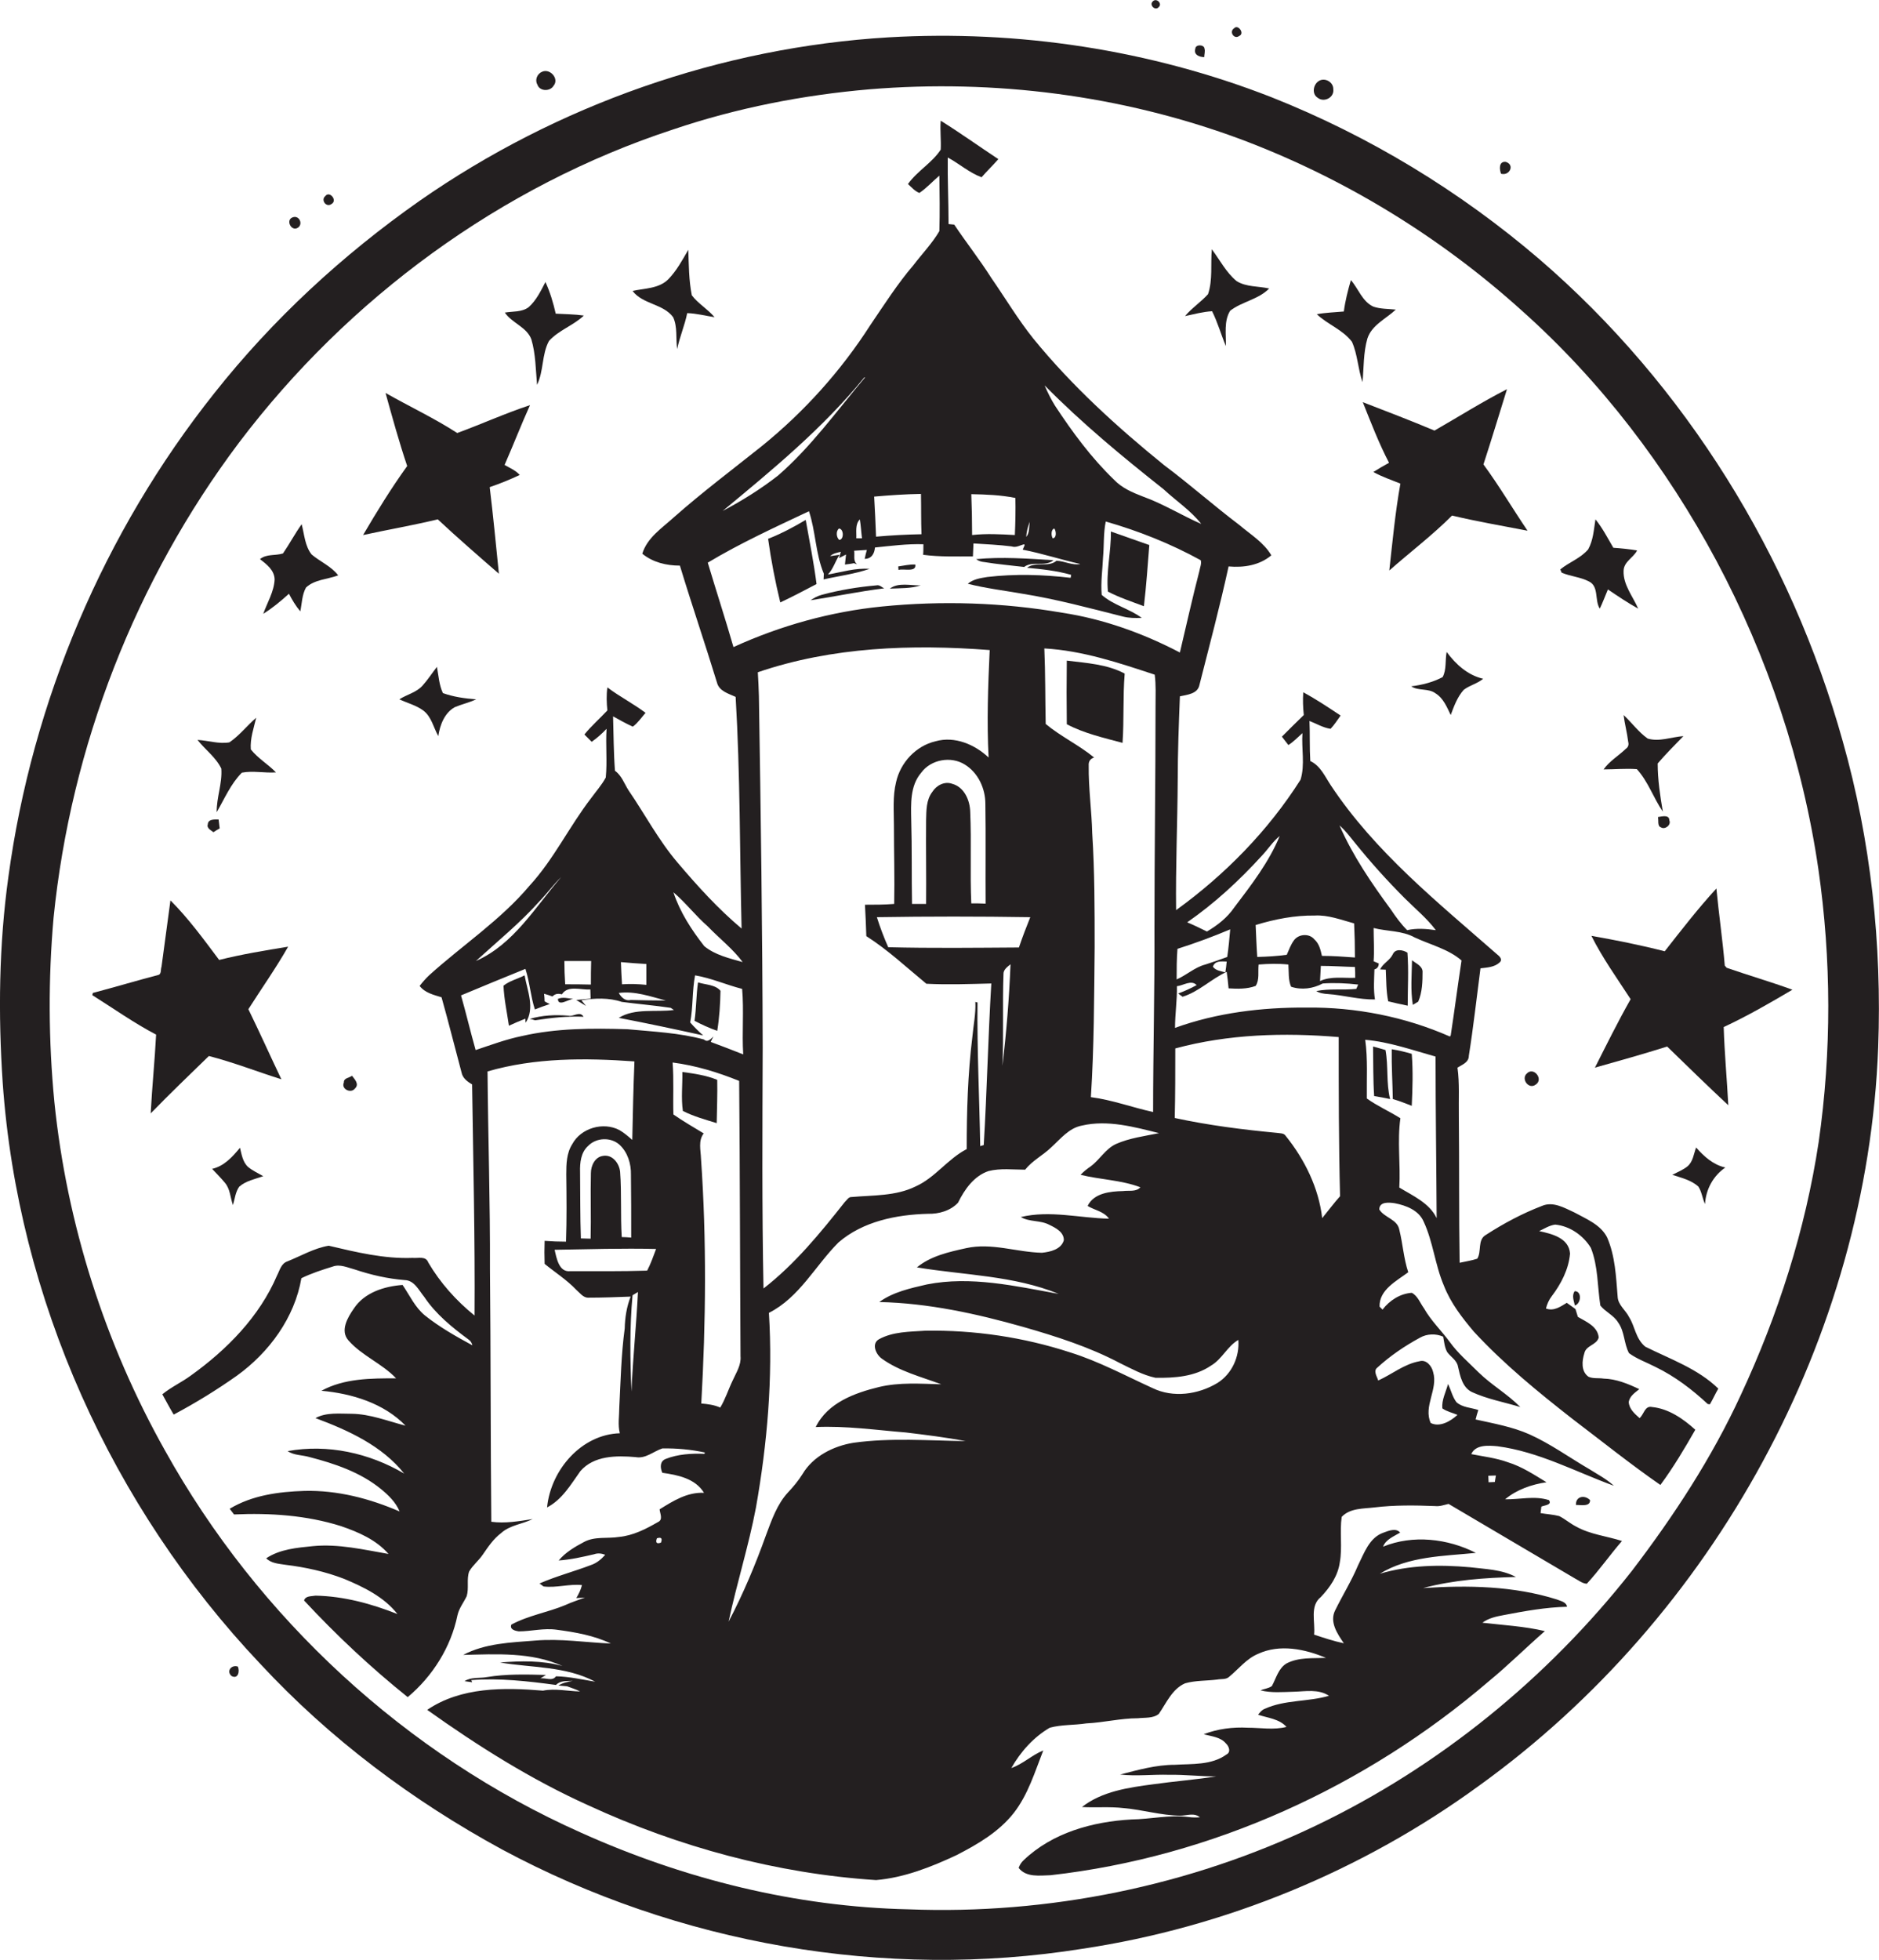 <?xml version="1.0" encoding="utf-8"?>
<!-- Generator: Adobe Illustrator 19.2.0, SVG Export Plug-In . SVG Version: 6.00 Build 0)  -->
<svg version="1.1" id="Layer_1" xmlns="http://www.w3.org/2000/svg" xmlns:xlink="http://www.w3.org/1999/xlink" x="0px" y="0px"
	 viewBox="0 0 694.5 724.2" enable-background="new 0 0 694.5 724.2" xml:space="preserve">
<g>
	<path fill="#231F20" d="M428.3,2.6c1.4-1.3-0.9-3.5-2.2-2.1C424.6,1.8,427,4.2,428.3,2.6z"/>
	<path fill="#231F20" d="M328.9,217.5c3.8-0.2,7.8,0,11.4-1.2C336.7,216.4,332,215.1,328.9,217.5z"/>
	<path fill="#231F20" d="M211.9,369.1c-1.9-0.2-4-0.8-5.7,0C206.3,372.1,210.1,369.2,211.9,369.1z"/>
	<path fill="#231F20" d="M210.1,375.3c-4.8-0.4-9.7-0.2-14.3,1.2c0.5,0.1,1.5,0.3,2,0.5c5.9-0.9,11.9-1.6,17.9-1.3
		C214.3,373.4,212,375.8,210.1,375.3z"/>
	<path fill="#231F20" d="M458,13.3c2.2-0.9-0.4-4.4-1.8-2.9C454.1,11.7,456.2,14.7,458,13.3z"/>
	<path fill="#231F20" d="M681.1,273.9C662,205.4,623,142.3,569,95.8c-29.4-25.2-63-45.6-99.1-59.9c-44.8-17.5-93.5-24.9-141.5-22.1
		c-61.9,3.7-122.5,25-173.3,60.4c-28.5,20-54.3,43.8-75.9,71.1C38.4,196.6,11.9,259.1,3.1,324c-3.5,25.2-3.8,50.7-2.1,76.1
		c5.6,79.7,40.3,156.7,95.2,214.7c25.7,27.7,56.3,50.6,89.4,68.6c65,34.9,141.4,48.3,214.3,36.7c52.8-7.9,103.6-28.8,146.8-60.3
		c86.8-62.5,143.5-165.7,147.5-272.8C695.6,349,691.5,310.6,681.1,273.9z M672.2,422c-4.9,32.4-15,63.9-28.8,93.5
		c-10.7,23.2-24.7,44.6-40.2,64.9c-31.2,39.7-71.3,72.4-116.9,94.2c-46.6,22.3-98.8,32.9-150.4,30.9c-41.8-0.9-83.1-11.2-121.1-28.3
		c-64.7-28.8-119.4-79.3-153.8-141.2c-22.2-39.5-36.3-83.7-40.9-128.8c-2.2-22.6-2.3-45.5-0.3-68.1c6.4-63.3,30.3-124.7,68.5-175.5
		c40.4-53.4,96.8-94.9,160.6-115.8c23.4-7.9,47.9-12.7,72.5-14.8c46.1-3.8,93.1,2.2,136.5,18.2c38.4,14.3,74,36,104.5,63.5
		c29.3,26.1,53.5,57.9,72,92.5c18.9,35.5,31.9,74.2,37.7,114C676.9,354.5,677,388.6,672.2,422z"/>
	<path fill="#231F20" d="M445.1,21.1c0-1,0.4-2.1,0.1-3.1c-0.1-1.6-3.3-1.7-3.4,0C441.1,20.3,443.4,21.1,445.1,21.1z"/>
	<path fill="#231F20" d="M204.6,31.7c2.2-2.6-1.3-6.5-4.2-5.2c-1.8,0.7-2.8,3-1.8,4.7C199.4,33.8,203.3,33.9,204.6,31.7z"/>
	<path fill="#231F20" d="M487,36.1c2.3,1.9,6.2,0,5.8-3.1c0.1-2.8-3.4-4.6-5.6-2.9C485.3,31.5,484.9,34.8,487,36.1z"/>
	<path fill="#231F20" d="M602.2,486.8c-1.3-2.7-4.2-4.6-4.3-7.7c-0.6-7.4-0.9-15-3.9-21.9c-2.4-4.7-7.7-6.8-12.1-9.2
		c-3.7-1.7-7.9-4.2-12-2.4c-7.3,2.8-14.2,6.5-20.7,10.7c-3.2,1.8-1.5,6.2-3.2,8.8c-2.1,0.7-4.3,1-6.5,1.5
		c-0.3-18.1-0.1-36.3-0.3-54.5c-0.1-5.9,0.3-11.8-0.5-17.6c1.7-1.1,4.2-1.9,4.2-4.4c1.7-10.7,2.9-21.6,4.3-32.3
		c2.5-0.3,5.2-0.4,7.1-2.2c1.2-1.1-0.1-2.3-1-3c-21.9-19.2-45.1-37.8-61.4-62.4c-2.2-3.3-3.8-7.2-7.6-9c-0.3-4.9-0.1-9.9-0.3-14.8
		c2.6,1,5,2.5,7.8,2.9c1.4-1.5,2.5-3.2,3.7-4.9c-4.5-3-9-6-13.8-8.6c-0.2,2.8-0.1,5.6,0.2,8.4c-2.7,2.6-5.4,5.3-8.1,8
		c0.8,1,1.6,2.1,2.4,3.1c1.9-1.2,3.5-2.9,5.2-4.4c-0.4,5.7,1,11.7-0.7,17.2c-12,18.9-27.9,35.1-46,48.2c-0.2-16,0.5-32,0.6-48.1
		c0-10.3,0.4-20.6,0.8-30.9c2.7-0.6,6.5-0.9,7.2-4.1c3.7-14.6,7.6-29.2,10.8-43.9c5.6,0.5,11.4-0.4,15.8-4.1
		c-2.8-4.8-7.7-7.7-11.8-11.2c-9.4-7.1-18.3-15-27.8-22.1c-17.4-14.1-34.1-29.3-48.3-46.7c-5.7-7.1-10.4-15-15.6-22.5
		c-4.3-6.8-9.3-13.1-13.7-19.7c-0.5,0-1.6-0.2-2.1-0.2c0-8.2-0.4-16.4-0.3-24.6c4.3,2.3,7.9,5.6,12.5,7.3c2-2.3,4.2-4.4,6.2-6.7
		c-7.1-4.7-14.1-9.7-21.3-14.2c-0.3,3.6,0.2,7.2,0,10.7c-3.2,4.9-8.7,7.9-12.1,12.7c1.3,1.2,2.5,2.6,4.2,3.3
		c2.7-1.8,4.9-4.3,7.4-6.4c0.1,6.9,0.2,13.7,0,20.5c-2.7,4.6-6.4,8.4-9.6,12.6c-5.9,6.9-10.8,14.6-15.9,22.1
		c-10.9,17-24.5,32.1-40.2,44.8c-10.9,8.7-22.1,17.1-32.6,26.4c-4.3,3.9-9.7,7.4-11.5,13.3c3.9,3.2,8.9,4.4,13.9,4.4
		c4.4,14.5,9.3,28.8,13.7,43.2c0.8,3.2,4.3,4.1,6.9,5.3c1.7,28.5,1.5,57.1,2.2,85.6c-8.7-7.3-16.3-15.7-23.6-24.3
		c-7.1-8.3-12.1-17.9-18.2-26.8c-1.6-2.5-2.5-5.4-5-7.2c-0.5-6.7-0.5-13.4-0.7-20.1c2.4,1.3,4.8,2.7,7.3,3.8
		c1.9-1.4,3.2-3.4,4.7-5.1c-4.5-3.4-9.6-6-14.1-9.4c-0.4,2.8-0.3,5.7,0,8.5c-2.8,3-5.9,5.7-8.5,8.9c0.9,0.9,1.8,1.8,2.7,2.7
		c2-1.4,3.8-3,5.5-4.8c-0.4,6,0.3,12-0.3,18c-1.5,2.8-3.6,5.1-5.4,7.6c-8.1,10.5-13.8,22.6-22.8,32.4c-10.7,12.7-24.7,21.9-37,33
		c-1.3,1.2-2.5,2.6-3.6,4c2,2.6,5.2,3.3,8.1,4.2c2.6,9.2,4.9,18.5,7.4,27.8c0.4,2.1,2.2,3.4,3.9,4.4c0.4,28.5,1.1,56.9,0.9,85.4
		c-6.8-5.5-12.7-12.1-17.1-19.6c-0.9-2.5-3.7-1.5-5.8-1.7c-10.5,0.4-20.8-2.1-31-4.5c-5.4,0.9-10.3,3.8-15.3,5.8
		c-2.3,0.8-2.8,3.3-3.8,5.2c-6.5,15.2-18.5,27.4-31.9,37c-3.4,2.5-7.2,4.2-10.5,6.9c1.4,2.5,2.7,5,4.2,7.5
		c8.1-4.3,15.9-9.1,23.4-14.4c11.9-8.6,21.3-21.4,23.8-36c3.7-1.8,7.7-3.1,11.6-4.3c2.7-1,5.5,0.4,8.2,1.1c6,2,12.1,3.4,18.4,3.9
		c3.6,0.1,5.2,3.8,7.2,6.2c4.2,6.3,10.2,11.2,16.3,15.7c0.8,0.5,1.3,1.3,1.5,2.2c-6.1-3.3-12.1-6.7-17.5-11c-3.7-3-5.7-7.5-8.3-11.3
		c-6.8,0.5-14.1,2.8-18,8.7c-2.3,3.3-5.2,8.2-2,11.8c5,5.7,12.4,8.5,17.6,14c-9.3,0-19.2,0-27.6,4.6c11.2,1,23.1,4.6,31.1,12.9
		c-6.6-1.7-13-4.3-19.9-4.4c-4.5,0-9.4-0.6-13.4,1.6c12.1,4.5,24.6,10.2,32.8,20.5c-12.9-7.6-28.3-11-43.1-8.3
		c2.4,1.6,5.4,1.4,8.1,2.2c9.3,2.4,18.8,5.6,26.4,11.8c2.8,2.3,5.5,4.9,6.9,8.3c-11.1-4.8-23-7.9-35.2-7.6
		c-9.5,0.3-19.3,1.6-27.6,6.6c0.4,0.5,1.2,1.6,1.6,2.1c13.3-0.6,26.8,0.3,39.5,4.3c6.4,2.2,13,5,17.6,10.3
		c-9.2-1.6-18.5-3.8-27.9-2.9c-5.9,0.6-12.2,1.1-17.3,4.5c1.9,1.9,4.6,2,7.1,2.4c7.4,0.9,14.7,2.5,21.7,5.2c7.2,3,14.8,6.7,19.7,13
		c-9.6-3.8-19.8-6.6-30.3-6.8c-1.5,0.3-3.7,0-4.2,1.8c11.9,12.8,24.7,24.8,38.3,35.7c9.2-7.7,16-18.5,18.4-30.3
		c0.6-2.6,2.3-4.7,3.4-7c0.9-3-0.1-6.2,0.9-9.1c1.3-2.3,3.5-4,5-6.2c2-2.9,4-5.9,6.8-8c3.3-3,7.9-3.3,11.7-5.2
		c-5.1,0.8-10.2,1.7-15.3,1c-0.3-31.1-0.2-62.3-0.5-93.4c0.1-24.3-0.7-48.6-0.9-73c17.6-5.1,36.1-5,54.3-3.7
		c-0.4,9.7-0.6,19.3-0.8,29c-1.5-1.3-3-2.6-4.7-3.6c-6-3.2-14.3-0.8-17.5,5.2c-2.1,3.3-2.2,7.3-2.2,11.1c0.1,8.3,0.2,16.6-0.1,24.9
		c-2.6,0-5.3-0.1-7.9-0.3c-0.1,2.8-0.1,5.6,0,8.5c3.9,3.2,8.2,5.9,11.7,9.6c1.3,1.1,2.6,3,4.5,2.9c5.2,0,10.4-0.2,15.6-0.4
		c-1.5,3.8-2.1,7.8-2.2,11.8c-1.3,9.6-1.5,19.4-2,29.1c0,3.2-0.6,6.5,0.2,9.6C215,530,203.6,543,202.2,557
		c5.6-2.9,8.8-8.5,12.3-13.4c5-5.8,13.3-5.8,20.4-5.2c3.7,0.7,6.6-2.1,9.9-3.2c5.3-0.1,10.6,0.4,15.7,1.5c0,0.1-0.1,0.4-0.1,0.5
		c-4.8-0.2-9.9,0.1-14.4,1.9c-2.2,0.9-2,3.3-1.2,5.1c5.7,0.8,12.2,2.1,15.4,7.4c-6.2-0.3-11.4,3-16.4,6.1c0.1,1.5,1.4,3.8-0.6,4.7
		c-4.5,2.6-9.2,5-14.4,5.5c-4.3,0.7-9-0.3-13,1.9c-3.4,1.8-6.8,3.8-9.3,6.8c4.4-0.3,8.8-1.3,13.1-2.3c1.4-0.5,2.8-0.3,4.1,0.2
		c-1.5,1.7-3.2,3.1-5.3,3.8c-6.3,2.4-12.8,4.1-19,6.8c0.4,0.3,1.1,0.8,1.5,1.1c4.7,0.6,9.5-1,14.2-0.5c-0.4,1.7-1.2,3.3-2.1,4.8
		c0.8,0,2.4-0.2,3.2-0.2c-2.4,0.9-4.9,1.7-7.3,2.8c-6.5,2.7-13.6,3.8-19.9,7.2c-0.7,1.8,1.4,2.3,2.7,2.5c4.7,0,9.3-1.3,14.1-0.6
		c6.8,0.9,13.7,2.1,20,5.1c-9.3-0.4-18.6-1.9-28-1.1c-9,0.7-18.5,1-26.6,5.3c12.3-0.3,25.2-1.1,36.7,4.1c-7.5-2.1-15.4-1.9-23.1-1.3
		c11.8,2,24.3,1.3,35.2,7.1c-4.8-0.8-9.6-1.9-14.5-2c-1.4,2-3.9,0.4-5.8,0.8c0.7-0.4,1.4-0.9,2.1-1.3c-7.3-0.2-14.7-0.4-21.9,0.8
		c-2.7,0.5-5.8-0.1-8.2,1.5c0.7,0.1,2.1,0.3,2.8,0.4l-0.3-0.8c10.5-0.8,20.9,0.4,31.3,1.8c1.6-1.7,4-1.4,6.2-1.5
		c-1.8,0.3-3.7,0.7-5.3,1.7l3.2,0.3c1.6,0.6,3.3,1.1,4.8,1.9c-4.6-0.1-9.2-1.2-13.7-0.3c-14.4-1.2-30.3-1.4-42.8,7.1
		c18.8,13.4,38.5,25.8,59.6,35.3c33.4,15.4,69.5,25.2,106.3,27.6c10.4-0.9,20.3-4.8,29.7-9.2c7.8-4,15.7-8.6,21.2-15.6
		c5.3-6.8,7.8-15.2,10.9-23.1c-4.2,1.7-7.5,5-11.8,6.5c3.4-6,8.2-11.4,14.2-14.9c4.4-1.2,9-0.9,13.5-1.6c6.4-0.3,12.7-1.9,19.1-1.9
		c2.6-0.3,5.6,0.1,7.7-1.6c2.8-4,4.9-9.2,9.7-11.3c3.8-1.1,7.9-0.9,11.9-1.4c1.5-0.3,3.3,0.1,4.5-1.1c3.5-2.9,6.3-6.6,10.6-8.4
		c8-3.7,17.3-1.8,25.1,1.5c-4.9,0.2-10-0.3-14.5,2c-3.1,1.8-3.9,5.5-5.5,8.4c-1.2,0.9-2.9,1-4.2,1.6c4,1,8.2,0.6,12.3,0.5
		c4.3-0.1,9.1-1.1,13,1.5c-7.8,2.3-16.2,1.4-23.7,4.8c-1.1,0.4-1.8,1.3-2.5,2.2c3.6,1.2,7.8,1.5,10.5,4.5c-4.7,1.2-9.6,0.3-14.3,0.3
		c-5.5-0.3-11.1,0.4-16.3,2.4c2.8,0.8,6.2,1,8.2,3.4c1.1,1,2,3.2,0.2,4.1c-5.5,4-12.7,3.4-19.1,3.8c-6.9,0-13.6,1.9-20.2,3.6
		c6,0.7,12.1-0.1,18.2,0.1c5.8-0.1,11.5,0.6,17.3,0.6c-7.7,1.2-15.5,1.8-23.3,2.9c-9.1,1.2-18.9,2.6-26.3,8.4
		c5.1,0.3,10.3-0.2,15.4,0.4c7,0.6,13.8,2.7,20.9,2.8c2.4,0,5.2-1.2,7.3,0.6c-1.4,0.1-2.8,0.1-4.2-0.1c-7-0.9-14,0.8-21.1,0.9
		c-14.4,0.8-29.2,4.9-39.8,15c-0.9,0.8-1.5,1.8-1.9,2.9c2.8,3.6,7.8,2.8,11.8,2.7c59.6-6.7,116.5-32.7,161.9-71.6
		c7.2-5.9,13.8-12.5,20.8-18.6c-7.6-1.8-15.4-2.2-23.1-3.1c2.3-1.7,5.1-2.3,7.8-2.8c7.8-1.5,15.6-2.9,23.5-3.1
		c-0.3-1.8-2.4-2.1-3.8-2.7c-15.9-5-32.8-5.3-49.4-4.2c11.2-3,22.8-3.8,34.3-4.1c-5.2-2.8-11.3-2.9-17-3.6
		c-11.2-1-22.5-0.8-33.3,2.4c10.6-6.5,23.5-6.5,35.5-7.7c-10.4-5.3-23.3-6.8-34.3-2.3c1-2.7,4-3.8,6.3-5.2c-1.5-1.8-4.2-0.7-6.1,0
		c-5.3,1.8-7.2,7.6-9.5,12.2c-2.4,5.7-5.7,11-8.4,16.5c-2.2,4.3,0.8,8.7,3.2,12.2c-3.8-0.8-7.4-2-11-3.2c0.5-4.6-1.7-10.6,2.5-13.9
		c3.4-3.6,6.3-7.8,7-12.8c1-5.5-0.1-11.2,0.7-16.8c3.1-3.3,8-3,12.1-3.5c7.4-0.9,15-0.8,22.4-0.5c1.7,0.2,3.3-0.4,5-0.8
		c15.6,9.2,31.2,18.4,46.8,27.6c1.4,0.7,2.6,1.8,4.3,1.9c4.6-5,8.5-10.6,13-15.8c-5.6-1.8-11.7-2.4-16.9-5.3
		c-2.2-1.1-4.1-2.8-6.3-3.9c-2.3-0.6-4.6-0.7-6.9-1.1c0.1-0.6,0.2-1.8,0.3-2.4c1.1-0.5,4.1-0.6,2.8-2.4c-5.3-1.7-10.8-0.2-16.2-0.3
		c4.3-3.6,9.8-5.5,15.3-6.3c-4.6-2.8-9.1-5.8-14.3-7.4c-4.4-1.6-9-2.1-13.5-3c1.6-3.6,6.4-3.2,9.7-2.9c15.2,2,28.8,9.4,43,14.6
		c-2.7-2.5-6-4.2-9-6.1c-7.4-4.3-14.4-9.4-22.2-12.9c-6.3-2.8-13.2-4-19.9-5.5c0.3-1.2,0.6-2.3,1-3.5c-2.7-0.9-5.9-0.9-8.1-2.9
		c-1.5-2-2-4.5-3.1-6.7c-0.8,3-2.4,5.9-2.1,9c1.7,1.2,3.7,1.6,5.6,2.4c-2.5,2.3-6.5,4.7-9.9,3c-2.8-6.2,2.8-12.5,0.9-18.8
		c-0.5-2.3-2.6-4.8-5.1-4c-5.6,1-10.1,4.8-15.2,7.1c-0.4-1.4-1.9-3.5-0.4-4.7c4.8-4.4,10.1-8,15.8-11.1c2.6-1.5,5.9-1.6,8.6-0.4
		c0.4,1.9,0.5,3.9,1.5,5.7c1.3,1.8,3.6,3,4,5.4c0.8,3.5,1.6,7.7,5.2,9.4c5.7,2.6,11.9,3.7,17.8,5.5c-4.7-4.8-10.6-8.1-15.4-12.8
		c-3.7-3.7-7.7-7.1-10.7-11.3c-3.1-4.2-6.9-7.8-9.5-12.4c-1.4-1.9-2.3-4.6-4.5-5.7c-4.3,0.3-8.2,2.8-10.8,6.2
		c-0.3-0.3-0.8-0.8-1.1-1.1c-0.2-6.2,6.3-9.5,10.6-12.7c-1.7-5.1-2-10.5-3.3-15.7c-0.7-3.9-5.5-4.4-7.4-7.5c0-3,3.7-2.6,5.7-2.3
		c4.2,0.8,8.9,2.6,10.7,6.8c3.5,7.5,4.2,16,7.5,23.7c2.5,6.4,6.7,11.8,11.1,17c11,11.9,23.6,22.2,36.4,32.2
		c10.8,8.2,21.4,16.7,32.5,24.4c4.8-6.5,8.9-13.4,12.9-20.4c-4.5-4.1-9.9-7.8-16-8.4c-2.7-0.6-3,2.8-4.6,4.1c-1.8-1.6-3.9-3.4-4-6
		c0.4-2.2,2.3-3.4,3.9-4.7c-4.2-2-8.6-3.8-13.2-3.9c-1.9-0.3-3.9,0.1-5.6-0.7c-2.8-2-2.4-5.9-1.5-8.7c0.6-2.9,4.6-3,5.3-5.8
		c-0.4-4.1-4.6-5.8-7.7-7.6c-0.3-1-0.6-1.9-0.9-2.9c-1.1-0.8-2.2-1.6-3.2-2.3c-2.3,1.4-4.8,3.2-7.7,2.1c0.4-1.6,1.1-3.2,2.1-4.5
		c3.5-4.6,6.3-10,6.8-15.8c-0.4-5.8-6.8-7.3-11.4-8.3c1.9-0.9,3.7-2.1,5.9-2.4c5.4,0.5,10.4,4,13.2,8.6c2.7,6.8,2.4,14.2,3.5,21.3
		c1.9,2.4,5,3.6,6.6,6.3c2.4,3.3,2.1,7.8,4,11.3c3,2.2,6.5,3.4,9.8,5.1c7.2,3.5,13.5,8.3,19.3,13.7c0.2,0,0.6,0.1,0.8,0.1
		c1.1-1.9,2-3.9,3.1-5.8c-7.6-7.4-17.8-10.9-27-15.5C604.5,494.6,604.3,490.1,602.2,486.8z M244.3,570c-1.6,0.6-2.1,0-1.5-1.6
		C244.4,567.9,244.9,568.4,244.3,570z M552.9,545.2c-0.1,0.6-0.3,1.8-0.4,2.4c-0.6,0-1.7,0.1-2.3,0.1c0-0.6-0.1-1.8-0.1-2.4
		C550.8,545.3,552.2,545.2,552.9,545.2z M500.7,311.3c5.8,7.2,12,14.1,18.5,20.6c3.9,3.9,8.2,7.4,11.5,11.8c-3.5-0.5-7.1-0.8-10.6,0
		c-2.3-2.3-4.2-4.9-6-7.6c-7.2-9.8-14.1-19.9-19-31.1C497.2,306.8,498.9,309.1,500.7,311.3z M485.9,338.3c5-0.3,9.8,1.6,14.6,2.9
		c0.2,4.2,0.3,8.4,0.3,12.6c-4.1-0.3-8.1-0.6-12.2-0.6c-0.5-2.2-1-4.5-2.8-6.1c-1.9-2.3-5.8-2-7.5,0.3c-1.2,1.6-1.9,3.6-2.7,5.4
		c-3.6,0.5-7.2,0.7-10.9,0.8c-0.3-4-0.4-7.9-0.6-11.8C471.3,339.6,478.6,338.2,485.9,338.3z M500.9,361.3c-4.3,0.2-8.9-0.7-13,1.2
		c0.1-1.9,0.2-3.8,0.3-5.6c4.2,0,8.4,0.3,12.6,0.4C500.9,358.6,500.9,360,500.9,361.3z M466.3,316.3c2.3-2.4,4.1-5.3,6.7-7.4
		c-4,9.7-10.5,18.1-16.8,26.4c-2.6,3.8-6.2,6.6-10.1,8.9c-2.4-1.2-4.9-2.4-7.3-3.4C448.9,333.8,458,325.4,466.3,316.3z M435.2,350.6
		c6.6-2.1,13.1-4.5,19.5-7.2c-0.3,3.4-0.6,6.8-1.1,10.2c-2.7,1-5.3,1.9-8.1,2.8c-3.9,1-6.9,3.9-10.6,5.5
		C434.9,358.1,434.9,354.4,435.2,350.6z M453.4,355.3c-0.1,1-0.3,3-0.5,4c-1.6-0.5-3.5-0.6-4.6-2.1
		C449.1,354.8,451.6,355.3,453.4,355.3z M430.1,180.8c4.6,4.3,10,7.8,13.9,12.8c-7.3-3.2-14-7.4-21.5-10.1
		c-3.9-1.5-7.9-3.2-10.8-6.3c-8.4-8.1-15.3-17.5-21.7-27.2c-1.5-2.4-2.8-5-3.9-7.6C399.8,156.3,414.8,168.7,430.1,180.8z
		 M389.1,198.9c-0.6-0.9-0.7-3.3,0.6-3.6C390.4,196.3,390.6,198.8,389.1,198.9z M380.6,192.8c-0.3,1.9,0,4.1-1.3,5.6
		C379.4,196.5,379.9,194.6,380.6,192.8z M375.3,184c0.1,4.6,0,9.1-0.2,13.7c-5.3-0.3-10.5-0.6-15.8,0c0-5-0.1-10.1-0.3-15.1
		C364.4,182.7,369.9,182.9,375.3,184z M340.4,182.5c0.1,5,0,10,0.2,14.9c-5.6,0.1-11.2,0.4-16.8,0.9c-0.2-4.9-0.4-9.9-0.7-14.8
		C328.8,183,334.6,182.6,340.4,182.5z M319.5,139.4l0.2,0.1c-10.4,12.3-19.9,25.6-32.1,36.2c-6.4,5-13.3,9.3-20.5,13.1
		C285.6,173.5,304.3,158.1,319.5,139.4z M317.8,191.9c0.4,2.3,0.5,4.7,0.8,7c-0.5,0-1.6,0-2.1,0C316.6,196.5,316,193.8,317.8,191.9z
		 M310.2,199.5c-1.1-0.9-1.3-3.3-0.1-4.2C311.9,195.4,312,199.4,310.2,199.5z M271.1,239.1c-3-10.4-6.4-20.8-9.5-31.2
		c12-7.2,24.7-13,37.4-19c2.5,7.5,2.4,15.7,5.5,23.1c0,0.5-0.1,1.6-0.1,2.1c5.7-1.3,11.5-2,17-3.9c-5.2-0.4-10.3,1.2-15.4,2.1
		c2-2.1,2.7-4.9,4.3-7.3c-0.9,0.1-2.6,0.4-3.5,0.5c1.1-1,2.6-1.3,4-1.6l-0.7,2.3c0.6-0.3,1.9-0.9,2.6-1.3c-0.1,0.9-0.3,2.8-0.4,3.7
		c0.8-0.1,2.5-0.3,3.3-0.5c0.3,0.1,0.9,0.3,1.2,0.4c-1.6-1.2-0.8-3.4-1.1-5c1.5-0.1,3.1-0.2,4.7-0.3c-0.3,1.1-0.6,2.2-0.8,3.3
		c2.5,0,3.6-1.9,3.8-4.2c6-0.6,11.9-1.4,17.9-1.2c0,1,0,3-0.1,3.9c6.1,0.8,12.3,0.6,18.4,0.6c0.1-1.6,0.1-3.2,0.2-4.8
		c4.7,0.3,9.4,0.5,14.1,1.1c1.7,0.6,3.2-0.5,4.7-0.8l0.1,0.4c-0.2,0.4-0.5,1.2-0.7,1.6c7.2,1.4,14.2,3.7,21.3,5.3
		c-3,0.6-5.8-1.1-8.8-1.2c-3.1,2.6-7.7,0.1-10.9,2.6c5.5,0.5,11,1.1,16.3,2.6c0,0.3-0.1,0.8-0.2,1.1c-10.2-1.2-20.6-1.5-30.8-0.3
		c-2.5,0.4-5.2,0.8-7.2,2.5c6.7,1.7,13.5,2.5,20.3,3.7c12.5,2,24.7,5.3,37,8.4c2.3,0.6,4.6,0.6,7,0.5c-4.6-3.4-10.5-4.7-14.8-8.5
		c-0.4-4.7,0.3-9.3,0.5-13.9c0.4-4.4,0.1-8.9,1-13.2c12.2,3.5,24,8.2,35.1,14.3c0.4,1.3-0.3,2.7-0.5,4c-2.6,10-4.8,20-7.2,30.1
		c-13.6-7.1-28.3-12.4-43.5-14.7c-22-3.8-44.5-4.5-66.6-2.3C307,226,288.4,231.2,271.1,239.1z M426.2,410.9
		c-7.7-1.7-15.2-4.5-23-5.5c1.2-18.4,1.2-36.9,1.4-55.4c0-14,0-28.1-0.9-42.1c-0.2-8.3-1.4-16.6-1.3-25c-0.1-1.5,0.5-2.5,2-3
		c-5.6-4.6-12.4-7.8-17.9-12.4c-0.2-9.3-0.1-18.6-0.5-27.9c14.1,0.8,27.5,5.3,40.8,9.7c0.5,3.8,0.3,7.7,0.3,11.6
		c0,27.3-0.4,54.7-0.4,82C426.8,365.7,426.2,388.3,426.2,410.9z M370.9,360c-0.1-1.7,1.4-2.7,2.6-3.7c-0.5,12.5-1.5,25.1-3,37.5
		C371,382.6,370.5,371.3,370.9,360z M328.3,350c-1.6-3.6-3-7.3-4.2-11.1c18.9-0.3,37.8-0.3,56.7,0c-1.5,3.7-2.9,7.4-4.2,11.2
		C360.6,350.2,344.4,350.4,328.3,350z M360.5,370.2c0.2,4.3-0.7,8.6-1.1,12.9c-1.7,13.8-2.1,27.7-2.1,41.5
		c-7,3.6-11.7,10.6-18.9,13.8c-7.3,3.6-15.7,3.2-23.6,3.9c-1.2-0.1-1.8,1.2-2.6,1.9c-9,11.4-18.4,22.9-30,31.9
		c-0.6-29.7-0.4-59.4-0.3-89c-0.1-43.3-0.7-86.6-1.4-129.9c-0.1-2.9-0.2-5.8-0.4-8.8c27.5-9.4,57-10.4,85.7-8.2
		c-0.6,13.2-1.1,26.5-0.4,39.7c-5.1-4.8-12.5-8-19.6-6c-7.3,1.7-13,7.9-14.6,15.1c-1.3,5.3-0.8,10.7-0.8,16.1
		c0,9.6,0.3,19.3,0.1,28.9c-3.6,0.3-7.2,0.3-10.8,0.3c0.2,3.9,0.4,7.8,0.5,11.6c8,5.1,14.9,11.6,22.2,17.6c8,0.4,16,0.1,24-0.1
		c-1.2,19.9-1.6,39.8-2.8,59.7c-0.3,0.1-1,0.3-1.3,0.4c-0.3-17.7-1.2-35.5-1-53.1C361.1,370.4,360.7,370.3,360.5,370.2z
		 M364.3,333.9c-1.8-0.1-3.5-0.1-5.3-0.1c-0.5-11.2,0.1-22.5-0.4-33.8c-0.1-4.3-2.2-9.2-6.7-10.4c-2.8-1-5.8,0.6-7.3,3
		c-2.3,3-2.2,6.9-2.3,10.5c-0.1,10.3,0.1,20.6,0,30.9c-1.7,0-3.5,0-5.2,0c-0.2-10.3,0-20.6-0.3-30.9c-0.1-6-0.5-12.7,3.7-17.6
		c3.6-4.9,11-6.2,16.1-3c4.9,3,7.6,8.8,7.6,14.5C364.4,309.3,364.2,321.6,364.3,333.9z M261.6,342.3c4.3,4.5,9.3,8.3,12.9,13.2
		c-4.9-1.4-10.2-2.6-14.2-5.9c-4.7-6-9-12.6-11.4-19.9C253.4,333.5,257.1,338.4,261.6,342.3z M238.9,356.2c0,2.6,0,5.2,0,7.7
		c-3-0.3-6-0.4-9-0.2c-0.2-2.7-0.3-5.5-0.4-8.2C232.5,355.8,235.7,356,238.9,356.2z M246.1,369.7c-4.3,0-8.7-0.1-13-0.2
		c-2,0.5-3.5-1-4.4-2.6C234.6,366.1,240.4,368.2,246.1,369.7z M218.5,355.1c-0.1,2.9-0.1,5.8-0.1,8.7c-3.2-0.1-6.3-0.1-9.5-0.1
		c-0.2-2.9-0.3-5.8-0.3-8.6C211.9,355.1,215.2,355.1,218.5,355.1z M199.6,332.8c2.7-2.8,5-6,7.8-8.7c-9.6,11.1-17.5,24.8-31.5,31
		C183.9,347.8,192.4,340.9,199.6,332.8z M217.4,423.4c3-3.1,8.4-3.3,11.6-0.4c3,2.8,4.3,7,4.2,11.1c0.1,7.7,0.1,15.5,0.1,23.2
		c-0.9-0.1-2.6-0.2-3.5-0.2c-0.5-8,0-16.1-0.6-24.1c-0.3-3.1-2.8-6.5-6.3-5.9c-3,0.4-4.5,3.6-4.5,6.4c-0.2,8.1,0.1,16.1-0.1,24.2
		c-0.9,0-2.7-0.1-3.6-0.1c-0.3-8.2-0.2-16.3-0.3-24.5C214.3,429.6,214.7,425.8,217.4,423.4z M233.4,514.2
		c-0.5-11.8-0.7-23.8,0.4-35.6c0.7-0.4,1.3-0.8,2-1.2C235.2,489.6,233.9,501.9,233.4,514.2z M239.2,469.5
		c-9.5,0.3-18.9,0.2-28.4,0.2c-4.2,0.5-5.1-4.8-5.8-7.9c12.5-0.2,25-0.6,37.5-0.3C241.5,464.2,240.5,467,239.2,469.5z M231.9,380.3
		c-13-0.4-26.2-0.4-38.9,2.5c-5.9,1.2-11.5,3.3-17.2,5.2c-1.9-6.7-3.5-13.5-5.4-20.2c7.9-3.3,15.9-6.6,23.8-9.8
		c1.6,4.9,1.9,10.1,3.5,15c1.8-0.7,3.6-1.4,5.5-2c-0.5-0.2-1.4-0.7-1.9-1c0-0.7-0.1-2.1-0.2-2.8c0.8,0.2,2.3,0.7,3.1,1
		c1-1.1,2.2-1.1,3.5-0.8c2.2-3.5,7.1-1.5,10.5-1.8c0,0.9,0.1,2.6,0.1,3.4c-1.8,0.2-3.6,0.3-5.3,0.5c1.2,0.7,2.4,1.5,3.6,2.2
		c-0.4-0.5-1.3-1.6-1.7-2.1c4.9-0.8,10.2-1,14.9,0.6c6,0.8,12.1,1.3,18.1,2.2c0.3,0.2,0.9,0.6,1.2,0.8c-6.7,0.9-14.4-0.8-20.4,2.9
		c10.4,2,20.8,4.2,31.2,6.5c-1.7-1.5-3.3-3.1-4.8-4.8c1.1-5.7,0.7-11.6,1.8-17.4c6,1,11.5,3.5,17.4,5c0.7,8-0.1,16.2,0.4,24.2
		c-4-1.6-8-3.1-12-4.6c0.2-0.5,0.7-1.5,1-2c-1,0.8-2.1,2.4-3.5,1.1C251,381.6,241.4,381.2,231.9,380.3z M259.2,518.6
		c1.7-30.1,2-60.4-0.1-90.5c-0.1-3.1-1.1-6.6,1-9.3c-3.8-2.3-7.6-4.5-11.2-7c-0.2-6.4,0.2-12.8-0.3-19.2c8.5,1.1,16.7,3.6,24.6,6.8
		c0.3,33.9,0.3,67.8,0.5,101.7c0.3,3.3-1.6,6.1-2.9,9c-1.6,3.3-2.7,6.9-4.6,10C264,519.1,261.6,518.8,259.2,518.6z M450,511
		c-7.1,4.3-16.4,5.6-24,1.9c-10.1-4.6-19.9-9.9-30.5-13.2c-17.2-5.6-35.4-8.3-53.5-8c-5.8,0.4-12,0.3-17.2,3.2
		c-2.8,1.7-1,5.6,1.1,7.1c6.5,4.7,14.5,6.7,22,9.5c-7.7-0.2-15.4-0.8-23,1c-9,2.2-19,5.8-23.4,14.8c11.2-0.5,22.2,1.1,33.3,2
		c7.4,0.9,14.8,1.8,22.1,3.2c-13.8-0.2-27.7-1.3-41.4,0.6c-7.5,1.2-15,5-18.9,11.6c-1.5,2.4-3.4,4.7-5.3,6.7
		c-4.1,4.4-6.1,10.3-8.2,15.9c-3.9,10.9-8.4,21.6-13.8,31.9c3-14.1,7.4-27.9,10.1-42.1c4.2-23.7,6.3-48,4.8-72
		c11.3-5.7,17.1-17.4,25.7-26c9-7.8,21.4-10.3,33.1-10.6c4,0.1,8.3-1.1,11.1-4.1c2.4-4.9,5.9-9.9,11.3-11.7c4.4-1.1,9-0.5,13.5-0.5
		c2.7-3.4,6.6-5.3,9.7-8.3c3.4-3.1,6.5-7.1,11.3-8c9.5-2.2,19.3,0.5,28.5,2.8c-5.4,1.1-10.9,1.8-15.9,4c-3.9,1.8-6,5.8-9.4,8.3
		c-1.3,0.9-2.6,1.9-3.7,3.1c7.3,1.8,15,1.9,22.1,4.6c-1.6,1.8-4.2,1.1-6.4,1.4c-4.7,0.1-10.8,0.7-13.1,5.5c2.6,1.6,6,2,7.9,4.7
		c-10.8-0.2-21.8-3.2-32.6-0.6c3.2,1.9,7.3,1.1,10.6,2.9c2.3,1.1,5.4,2.7,5.3,5.7c-1,3.4-5.1,4.3-8.1,4.6c-9.3-0.2-18.6-3.8-28-1.7
		c-6.4,1.4-13.1,2.9-18.2,7.1c17.5,2.9,35.8,3,52.4,9.8c-16-2.9-32.5-6.7-48.7-3.5c-6.1,1.4-12.5,2.8-17.6,6.5
		c18.1,0.4,35.9,4.3,53.2,9.2c12.2,3.5,24.4,7.4,35.6,13.3c4.3,2.1,8.6,4.5,13.3,5.5c7,0.1,14.5-0.4,20.5-4.5
		c4.1-2.4,6-7.1,10.1-9.5C458.2,501.2,455.4,507.6,450,511z M488.7,450.1c-1.3-11.2-6.5-21.7-13.5-30.4c-0.7-1.1-2.1-0.9-3.2-1.1
		c-12.7-1.2-25.3-2.8-37.8-5.5c0.2-8.6,0.2-17.1,0.2-25.7c19.6-5.3,40.2-5.9,60.4-4.2c0,19.6,0,39.2,0.5,58.8
		C493,444.6,490.9,447.4,488.7,450.1z M517.2,438.8c0.5-8.5-0.8-17.1,0.4-25.6c-4.1-2.6-8.5-4.5-12.4-7.3
		c-0.1-7.2,0.4-14.5-0.6-21.7c9,0.8,17.4,3.8,26,6.2c0,19.9,0.3,39.8,0.4,59.7C528.3,444.5,522.3,441.9,517.2,438.8z M535.9,383
		c-16.6-7.3-34.8-10.9-53-10.7c-16.5-0.1-33.1,1.9-48.6,7.5c0-5.1,0.8-10.2,0.7-15.4c2.3-0.2,5.3-2.5,7.3-0.4
		c-2.2,1.2-4.4,2.2-6.8,3.1c0.5,0.4,1,0.8,1.6,1.2c6.1-1.9,10.6-6.6,16.3-9.2c0.3,2,0.5,4,0.7,6.1c3.3,0.2,6.8,0.3,10-0.9
		c1.5-2.2,0.8-5.3,1.1-7.9c3.6-0.3,7.3-0.4,11,0c0.2,2.7-0.1,5.7,1,8.2c3.9,1.3,8.1,0.7,11.7-1.2c4.4-0.3,8.8-0.1,13.1,0.4
		c-0.2,0.4-0.5,1.2-0.7,1.6c-4.9,0.5-9.9-0.2-14.8,0.8c1.3,0.8,2.8,1,4.3,1.1c5.8,0.4,11.5,2.1,17.4,2c-0.6-3.7-0.3-7.4-0.2-11.1
		c1.1-0.3,1.6-1.1,1.6-2.2c-0.5-0.2-1.4-0.6-1.9-0.8c0.3-4.1,0-8.2,0-12.3c5,1.3,10.5,0.9,15.2,3.5c5.8,2.7,12.5,4.3,17.3,8.5
		c-1.4,9.2-2.6,18.5-4,27.7L535.9,383z"/>
	<path fill="#231F20" d="M556.5,59.8c-2.6-0.2-2.3,2.8-1.7,4.4C558,65.1,560,60.8,556.5,59.8z"/>
	<path fill="#231F20" d="M122.5,75.4c2.4-1.3-0.7-5.1-2.3-2.9C118.5,73.9,120.6,76.8,122.5,75.4z"/>
	<path fill="#231F20" d="M110,84.2c2.2-1.3,0.6-4.8-1.8-3.9C105.5,81.2,107.6,85.6,110,84.2z"/>
	<path fill="#231F20" d="M248.8,117.2c1.7,3.7,0.9,7.9,1.5,11.8c0.9-4.5,2.8-8.8,3.7-13.3c3.4,0.1,6.8,1,10.1,1.5
		c-2.5-3-6.1-5-8.4-8.1c-1.1-5.5-1.1-11.2-1.3-16.8c-2.2,3.8-4.3,7.7-7.3,10.8c-3.5,3.6-8.8,3.4-13.3,4.4
		C237.6,112.5,245.1,112.2,248.8,117.2z"/>
	<path fill="#231F20" d="M453.1,127.9c0.1-4.4-0.8-9.3,1.6-13.1c4.4-3.4,10.4-4.1,14.4-8.2c-4-0.9-8.4-0.5-12-2.7
		c-3.9-3.2-6.2-7.8-9.2-11.8c-0.5,5.5,0.4,11.3-1.4,16.6c-2.6,2.9-6,5.1-8.5,8.1c3.3-0.7,6.6-1.6,10-1.8
		C450.1,119.2,451.3,123.6,453.1,127.9z"/>
	<path fill="#231F20" d="M499.7,126.3c2.1,4.7,2.2,10,3.9,14.9c0.5-5.4,0.3-10.9,1.8-16.1c1.6-5,6.9-7.3,10.5-10.7
		c-2.8-0.3-5.7-0.2-8.3-1.1c-4.1-1.9-5.5-6.6-8.3-9.8c-1.1,3.8-2.1,7.7-2.6,11.6c-3.3,0.3-6.7,0.4-10,1
		C490.7,119.9,496.3,121.8,499.7,126.3z"/>
	<path fill="#231F20" d="M196.4,125.4c1.6,5.4,1.6,11.2,2.1,16.8c2.5-5.1,1.7-11.2,4.4-16.2c3.6-4,9-5.7,12.9-9.4
		c-3.5-0.5-7-0.5-10.4-0.7c-0.9-4-2.1-8-3.8-11.7c-1.7,3.3-3.4,6.8-6.2,9.3c-2.5,1.9-5.9,1.5-8.8,2
		C189.2,119.4,194.7,120.8,196.4,125.4z"/>
	<path fill="#231F20" d="M513.4,171c-2,1.1-3.9,2.2-5.8,3.4c3.2,1.8,6.6,2.9,10,4.3c-1.9,10.6-2.9,21.3-4.1,32.1
		c7.7-6.8,15.9-13,23.2-20.3c9.2,2.2,18.6,3.8,27.9,5.6c-5.5-8.1-10.5-16.6-16.3-24.5c3-9.2,5.8-18.5,8.7-27.8
		c-9.2,4.7-17.9,10.2-26.8,15.3c-8.8-3.7-17.7-7.1-26.5-10.5C506.7,156.1,509.6,163.7,513.4,171z"/>
	<path fill="#231F20" d="M161.8,191.9c7.4,6.9,15,13.5,22.6,20.1c-1.1-10.7-2.1-21.4-3.4-32c3.8-1.3,7.5-2.8,11.1-4.5
		c-1.5-1.7-3.7-2.6-5.6-3.7c3.2-7.3,6.1-14.8,9.4-22.1c-9.1,3-17.9,7-26.9,10.3c-8.5-5.5-17.7-9.8-26.5-14.8c2.5,9,5,18.1,8,27
		c-5.9,8.2-11.2,16.8-16.3,25.5C143.4,195.7,152.7,194.1,161.8,191.9z"/>
	<path fill="#231F20" d="M587.2,214.8c3.9,1.8,2.1,7,4.1,10.1c1.1-2.3,2-4.7,3-7.1c3.7,2.5,7.4,5,11.2,7.1c-2-4.6-5.6-8.8-5.4-14
		c0.1-3.4,3.6-4.8,5-7.5c-2.9-0.5-5.9-0.8-8.8-1c-2.1-3.6-4-7.3-6.6-10.5c-0.6,3.7-0.8,7.7-2.7,11.1c-2.8,3.3-7,4.7-10.3,7.4
		c0.1,0.3,0.4,0.9,0.5,1.2C580.5,213,584.1,213.2,587.2,214.8z"/>
	<path fill="#231F20" d="M297.8,192.1c-4.5,2.7-9.1,5.1-13.9,7c1.1,7.9,2.6,15.7,4.5,23.5c4.5-2.1,9-4.5,13.4-6.8
		C300.8,207.9,299.2,200,297.8,192.1z"/>
	<path fill="#231F20" d="M101.5,214.1c-0.2,4.5-2.7,8.5-4.2,12.7c3.4-2.1,6.5-4.7,9.5-7.4c1.2,2.3,2.5,4.5,4.2,6.5
		c0.6-2.9,0.6-6.1,2.1-8.8c3.2-3,7.9-3,11.9-4.5c-2.6-3.4-6.6-5-9.8-7.7c-2.5-3.1-2.7-7.4-3.7-11.2c-2.5,3.5-4.5,7.3-6.9,10.8
		c-2.8,0.9-6.1,0.1-8.5,2.1C98.5,208.5,101.4,210.6,101.5,214.1z"/>
	<path fill="#231F20" d="M424.8,201.4c-4.7-1.7-9.5-3.3-14.2-5c0.1,7.4-1.8,14.8-1.1,22.2c4.2,2.2,8.8,3.7,13.3,5.4
		C423.7,216.4,424.2,208.9,424.8,201.4z"/>
	<path fill="#231F20" d="M378.5,209.5c3.2-2.4,7.7,0.1,10.9-2.5c-9.5-0.6-19.1-1.3-28.6-0.4c0.9,0.7,1.9,1,3.1,1.1
		C368.7,208.5,373.6,208.9,378.5,209.5z"/>
	<path fill="#231F20" d="M338.3,208.6c-2.1-0.1-4.2,0.4-6.3,0.7c0,0.3,0.1,1,0.1,1.3C333.9,210,338.8,211.6,338.3,208.6z"/>
	<path fill="#231F20" d="M323.9,216.3c-6.8,0.6-13.6,1.7-20.2,3.5c-1.5,0.4-2.8,1.1-4.1,2c9.1-1.4,18.1-3.3,27.2-4.4
		C325.9,217,325.1,216,323.9,216.3z"/>
	<path fill="#231F20" d="M533.2,250.2c-3.6,1.9-7.6,2.9-11.6,3.4c2.7,1.8,6.3,0.6,9,2.6c2.9,1.8,4.2,5.1,5.6,8
		c1.2-3.2,2.4-6.6,4.8-9.3c2.2-1.7,5.1-2.3,7.2-4.1c-5.7-1.3-10.1-5.3-13.5-9.9C534.1,244,534.7,247.5,533.2,250.2z"/>
	<path fill="#231F20" d="M394.3,267.6c6.4,3.4,13.6,5,20.6,6.9c0.6-8.5,0.1-17.1,0.8-25.6c-6.5-3.5-14.2-3.9-21.4-4.8
		C394.2,251.9,394.2,259.7,394.3,267.6z"/>
	<path fill="#231F20" d="M156.2,253.3c-2.3,2.6-5.8,3.3-8.6,5.1c3,1.4,6.2,2.2,8.8,4.1c3.1,2.3,3.8,6.3,5.6,9.5
		c0.6-4.1,2.3-8.6,6.1-10.7c2.6-1.1,5.4-1.7,7.9-2.9c-4.2-0.3-8.4-0.9-12.3-2.3c-1.4-3-1.6-6.4-2.2-9.7
		C159.7,248.7,158.1,251.2,156.2,253.3z"/>
	<path fill="#231F20" d="M600.1,264.2c0.4,3.3,1.3,6.5,1.7,9.9c0.3,1.1,0,2-0.9,2.6c-2.7,2.6-6,4.5-8.2,7.6c4.1,0,8.2-0.4,12.3-0.1
		c4.2,4.6,6.1,10.6,9.6,15.7c-1-5.9-1.9-11.8-1.9-17.8c3-3.5,6.3-6.8,9.5-10.1c-4.4,0.3-8.9,2.2-13.2,0.9
		C605.6,270.5,603.1,267,600.1,264.2z"/>
	<path fill="#231F20" d="M80.1,300.1c2.9-5,5.2-10.5,9.3-14.6c4.1-0.8,8.4,0.2,12.6-0.1c-2.9-3-6.7-5.2-9.3-8.5
		c-0.3-4,1.1-7.9,2-11.7c-3.4,2.9-6.2,6.6-9.9,9.1c-3.9,0.7-7.9-0.7-11.8-0.9c2.8,3.6,6.8,6.4,8.8,10.6
		C82.2,289.5,80,294.7,80.1,300.1z"/>
	<path fill="#231F20" d="M612.8,301.9c0.3,1.1-0.3,3.4,1.1,3.8c1.5,1,3.9-0.9,3.1-2.6C617,300.9,614.2,301.7,612.8,301.9z"/>
	<path fill="#231F20" d="M76.8,304.6c-0.5,1.4,1.2,2.2,2.1,2.9c0.6-0.4,1.7-1.1,2.3-1.4c-0.1-0.8-0.3-2.4-0.4-3.3
		C79.3,302.8,76.9,302.6,76.8,304.6z"/>
	<path fill="#231F20" d="M637.5,356.8c-0.8-9.5-2.2-19-3.1-28.5c-6.8,7.4-12.9,15.3-19.1,23.2c-9-2.3-18-4.1-27.1-5.7
		c4.1,8.2,9.5,15.7,14.5,23.4c-4.7,8.3-8.9,16.8-13.2,25.3c8.9-2.5,17.8-5,26.7-7.8c7.5,7.3,15,14.6,22.6,21.7
		c-0.5-9.6-1.4-19.2-1.7-28.9c8.8-4.1,17.1-8.9,25.4-13.8c-8-2.9-16.2-5.3-24.3-8.1C638,357.4,637.7,357,637.5,356.8z"/>
	<path fill="#231F20" d="M77.2,390.2c9,2.3,17.9,5.8,26.8,8.6c-4.1-8.6-8-17.3-12.2-25.9c4.9-7.7,10.2-15.2,14.7-23.1
		c-8.6,1.4-17.1,2.8-25.5,4.9c-5.7-7.6-11.3-15.3-18-22c-1.1,8.2-2.2,16.3-3.3,24.5c-0.4,1,0.1,2.9-1.4,3.1c-8,2.1-16,4.5-24,6.6
		c0,0.2-0.1,0.6-0.2,0.8c7.8,4.9,15.4,10.3,23.6,14.6c-0.5,9.7-1.5,19.4-2,29.1C62.8,404.1,70,397.2,77.2,390.2z"/>
	<path fill="#231F20" d="M514.8,352.6c-1.1,2.3-3.6,3.3-4.7,5.6l2.1,0.1c0.2,3.9,0.1,7.8,0.9,11.7c2.4,0.6,4.8,1.1,7.2,1.6
		c0-6.5,0.4-13.1-0.1-19.6C518.4,350.9,515.7,350.5,514.8,352.6z"/>
	<path fill="#231F20" d="M521.9,354.8c-0.1,5.5-0.6,11,0.3,16.5c0.5-0.3,1.5-0.9,2-1.2c1.5-3.5,1.6-7.4,1.6-11.2
		C525.6,356.8,523.3,356,521.9,354.8z"/>
	<path fill="#231F20" d="M193.9,360.4c-2.6,1.3-5.5,2-7.8,3.8c0.2,5,1.3,9.9,2,14.8c2-0.9,4-1.8,6.1-2.6c0,0.4,0,1.1,0.1,1.5
		C197.8,372.5,194.9,366.1,193.9,360.4z"/>
	<path fill="#231F20" d="M266.3,366.1c-1.9-2.3-5.5-2.2-8.3-3.1c-0.7,4.7-0.6,9.5-1.3,14.2c2.7,1.4,5.5,2.7,8.4,3.7
		C265.9,376,266.2,371.1,266.3,366.1z"/>
	<path fill="#231F20" d="M507.5,386.7c0.1,6.1,0,12.2,0.4,18.3c2,0.3,3.9,0.7,5.9,1.1c-1.5-5.9-0.6-12.1-1.7-18.1
		C510.5,387.5,509,387.1,507.5,386.7z"/>
	<path fill="#231F20" d="M514.4,387.7c-0.1,6.2,0.3,12.3,0.4,18.4c2.4,0.7,4.7,1.6,7,2.5c0.3-6.4,0.5-12.8,0-19.2
		C519.4,388.7,517,388.1,514.4,387.7z"/>
	<path fill="#231F20" d="M252.2,396.1c0.1,4.8-0.5,9.7,0.2,14.4c3.9,2,8.3,3.2,12.5,4.5c0.1-5.3,0.3-10.7,0.2-16
		C260.9,397.3,256.6,396.7,252.2,396.1z"/>
	<path fill="#231F20" d="M567.7,400.7c2.9-2-0.9-6.7-3.4-4C562.1,398.7,565.1,402.8,567.7,400.7z"/>
	<path fill="#231F20" d="M131.2,402.2c1.7-1.6-0.1-3.4-1.1-4.7c-1,0.8-3.1,0.8-3,2.5C126,402.4,129.7,404.2,131.2,402.2z"/>
	<path fill="#231F20" d="M626.9,424c-0.9,2.4-1.1,5.1-3.1,6.9c-1.7,1.4-3.8,2.2-5.7,3.2c3.3,1.1,6.9,1.9,9.6,4.3
		c1.3,1.9,1.5,4.4,2.5,6.5c0.3-5.4,3-10.4,7.5-13.5C633.2,430.4,629.8,427.3,626.9,424z"/>
	<path fill="#231F20" d="M78.4,431.9c1.6,1.7,3.2,3.3,4.7,5.1c2,2.3,2,5.5,3,8.3c0.7-2.3,0.9-4.8,2.3-6.8c2.5-2.2,5.8-2.8,8.9-3.9
		c-1.9-1.1-3.9-2-5.6-3.4c-2-1.8-2.4-4.7-3-7.1C85.9,427.5,82.8,430.9,78.4,431.9z"/>
	<path fill="#231F20" d="M582.1,482.4c2.4-0.8,2.6-5.4-0.1-5.3C580.9,478.7,581.7,480.7,582.1,482.4z"/>
	<path fill="#231F20" d="M582.5,556.1c1.6-0.1,5.3,0.8,5.2-1.8C585.8,552.3,582.3,552.8,582.5,556.1z"/>
	<path fill="#231F20" d="M85.6,619.3c2.4,1.3,3.1-1.8,2.3-3.5C85.6,615,83.5,617.5,85.6,619.3z"/>
</g>
</svg>
